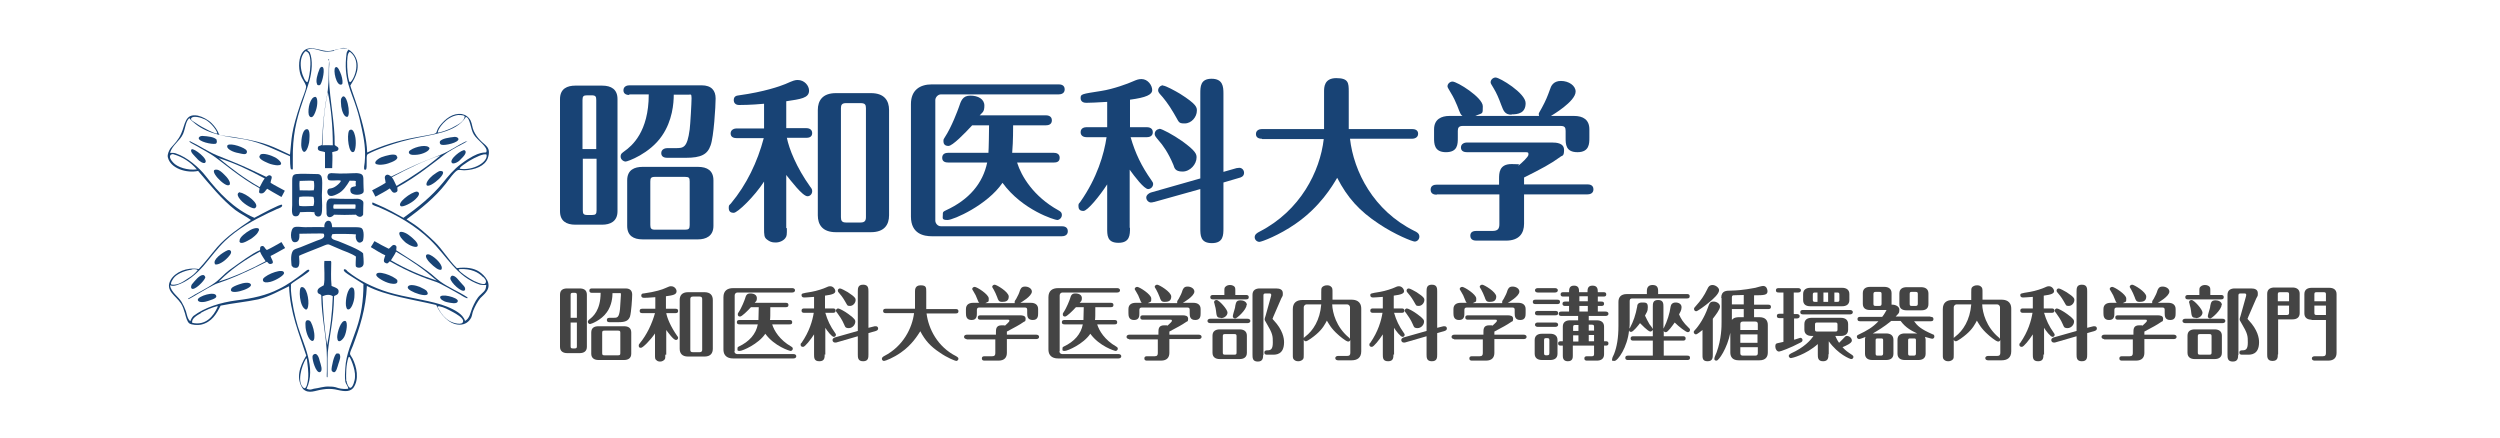 <?xml version="1.0" encoding="UTF-8"?>
<svg id="_レイヤー_1" data-name="レイヤー_1" xmlns="http://www.w3.org/2000/svg" version="1.1" viewBox="0 0 800 140">
  <!-- Generator: Adobe Illustrator 29.3.1, SVG Export Plug-In . SVG Version: 2.1.0 Build 151)  -->
  <defs>
    <style>
      .st0 {
        fill: #444;
      }

      .st1, .st2 {
        fill: #184375;
      }

      .st2 {
        fill-rule: evenodd;
      }
    </style>
  </defs>
  <g>
    <path class="st2" d="M104.9,19.1h.2c.5.9.2,1.8.2,2.9,0,1,0,2.4,0,3.4.2,6.7,1.9,14,1.8,21,.5.5,1.3.6,1.2,1.3-.1.8-1.3.7-2,1,.2,1.1,0,3.9,0,5.1,0,0,0,.1,0,0-.4,0-1.7,0-2.3,0,0,0,0,0,0-.1,0-1.5,0-3.3,0-5-.9-.4-2.3-.2-2.3-1.2s.6-.7,1.3-1.1c.2-4.1.4-7.8,1-12.1.2-1.8.7-3.6.9-5.5.4-3.3.2-6.5.4-9.6v-.3M103.3,46.5c1.2-.1,2.4,0,3.2,0,0-5.7-.5-11.8-1.6-17-1.2,5.6-1.6,11.3-1.7,17Z"/>
    <path class="st2" d="M101.5,27c-.6-1.1.1-3.3.7-4.8.1-.4.5-.9.9-.8,1.1.2.1,4.8-.6,5.7-.2.3-.8.2-1,0Z"/>
    <path class="st2" d="M140.7,45.3c.7-1,3-1.3,4.8-1.5.4,0,1,.1,1.2.6.3,1.2-4.4,2.3-5.5,1.9-.4-.1-.6-.7-.4-1Z"/>
    <path class="st2" d="M109.4,27c-1.8.9-2.9-4.8-2.1-5.4.8-.7,1.5,1.4,1.9,2.4.4,1.2.6,2.8.2,3Z"/>
    <path class="st2" d="M111.1,37.4c-1,.1-1.7-1.9-1.9-3.3-.1-1-.2-2.2,0-2.6,1.6-3.1,3.3,5.6,1.9,5.9Z"/>
    <path class="st2" d="M101,31c.7.3.7,2.5.1,4.3-.3.9-.8,2.2-1.5,2.2-.4,0-.6-.3-.8-.8-.4-1.9.5-5.7,2.1-5.7Z"/>
    <path class="st2" d="M137.4,47.5c0,.8-2,1.8-3.8,2-1,.1-2.4.2-2.7-.5-.2-.4,0-.7.5-1,1.6-1.1,5.5-2,6.1-.5Z"/>
    <path class="st2" d="M97.9,41.4c1.3-.5,1.2,1.9,1.1,3.4,0,.9-.5,2.5-.8,3-1.1,2-1.9-.2-1.8-1.8,0-1.5.4-4.3,1.5-4.6"/>
    <path class="st2" d="M126.9,49.9c1,1-1.2,1.9-2.7,2.4-.8.3-2.4.5-3,.4-2.3-.2-.6-1.8.9-2.4,1.4-.5,4.1-1.3,4.8-.5"/>
    <path class="st2" d="M111.7,41.8s1.2-1.4,1.9,1.6c.5,1.9.2,4.9-.4,5.2-1.6.9-2.3-5.2-1.5-6.8Z"/>
    <path class="st2" d="M144.7,52.2c-1.4-1,3.3-4.6,4-4.1,1,.7-.6,2.2-1.3,2.9-.9,1.1-2.4,1.5-2.7,1.2Z"/>
    <path class="st2" d="M136.6,59.4c-.6-.8.8-2.4,1.9-3.3.8-.6,1.8-1.3,2.3-1.4,3.5-.1-3.3,5.7-4.2,4.6Z"/>
    <path class="st2" d="M133.4,61.3s1.8.3-.4,2.4c-1.4,1.4-4.1,2.6-4.7,2.3-1.6-.9,3.3-4.6,5.1-4.7Z"/>
    <path class="st2" d="M100.5,67.9c-1.6-.2-3.2,0-4.5,0-.2.7-.4,1.2-1.1,1.3-2.1.3-1.3-2.5-1.4-4.3,0-2.3,0-4.1,0-6.1s-.1-2.9,1.3-3.1c1.6-.2,4.8,0,6.6,0,.5,0,.9,0,1.3.5.6.6.4,3.5.3,6.3,0,1.8.3,5.1-.2,6.2-.4,1-2.3.8-2.2-.9ZM95.9,57.8c-.2,1.1,0,2.3,0,3.1,1.1,0,3.2.1,4.5,0,.2-.6.2-2.3,0-3-1-.2-3.1,0-4.6,0ZM95.9,65.9c1.2.2,3.1,0,4.4,0,.3-.8.3-2.1,0-2.9,0-.1-3.6-.2-4.5,0-.1.1-.3,2.2,0,2.9Z"/>
    <path class="st2" d="M113.9,59.7c0-.2-.2-.9,0-1.7-.4-.3-1.4-.1-2-.2-.9,1.5-2.1,3.4-3.8,4.2-.6.3-1.6.8-2.3.7-.9,0-1.4-1.4-.8-2.1.4-.5,1.1,0,2.6-1.1.7-.5,1.7-1.5,1.4-1.7-.8-.3-2.8.2-3.9-.2-.5-.8-.4-1.2,0-1.9.2-.2.8-.3.9-.3,4,.3,5.9,0,8.2,0,2.2.2,2.1.8,2.1,3.2s.3,2.7-.2,3.2c-.9.8-3.6.7-3.9-.4-.3-1.1.1-1.5,1-1.7.2,0,.4,0,.7-.2"/>
    <path class="st2" d="M116.2,68.7c-.6,1.1-1.7.7-2.3,0-2.5.1-4.9.1-7,0-.7.9-2.1,1.3-2.4-.2,0-.2,0-.6,0-.9,0-1.4-.4-3.4.9-4,.5-.2,1.8,0,2.8,0,1.8,0,3.6.1,6.1,0,.5,0,1.2.2,1.4.4.9.7.5.3.5,4.8ZM106.8,65.5c-.2.4-.2,1.1,0,1.3,1.8,0,5,0,6.9,0,0-.3.2-1,0-1.4-2.2,0-4.9,0-6.9,0Z"/>
    <path class="st2" d="M97.8,99c-2-.8-2.3-6.8-1.4-7.1,1.7-.5,2.6,4.1,2.2,6.1-.1.6-.3,1.1-.8,1.1Z"/>
    <path class="st2" d="M112.5,92c1-.2,1,1.6.9,3.1-.1,1.4-1,4.2-2.1,3.9-.4-.1-.5-.7-.6-1.2-.2-1.9.5-5.6,1.9-5.9"/>
    <path class="st2" d="M98.2,102.5c.5-.1,1,0,1.3.6.6,1.2,1.2,3.1,1.1,4.8,0,.6-.2,1.2-.6,1.2-1.1,0-2-2.5-2.2-4.2,0-.7-.3-2.1.4-2.4Z"/>
    <path class="st2" d="M110.5,102.7c.9.3.4,3.6-.3,5-.5,1-2.2,2.7-2.3.2,0-1.6,1.2-5.5,2.6-5.2Z"/>
    <path class="st2" d="M108.7,113.4c.4.9,0,1.8-.4,3-.3.9-.7,2.9-1.5,2.7-.2,0-.7-.3-.7-.7-.1-.7.8-5.2,1.7-5.3.5,0,.8,0,.9.3Z"/>
    <path class="st2" d="M101.3,113.4c.5.4.8,1.1,1,2.1.3,1,1.2,3.3,0,3.6-1.2.2-2.4-3.8-2.3-5,0-.6.8-1.1,1.3-.7Z"/>
    <path class="st2" d="M112.1,27.2c0,1.2,5.1,12.7,5.4,21.6,4.5-2.1,9.7-3.8,15.8-4.9.9-.2,5.4-.9,6-1.2.7-.4.2-.8,1.4-2.4,1.8-2.3,4.2-4.2,7.1-3.8,1.1.2,2.2.9,2.8,2.1.5,1.1.5,2.2,1,3.3.5,1.1,1.2,2.1,2,2.9,1.6,1.8,3.7,2.2,2.5,5.8-.9,2.5-4.1,3.8-7.6,3.9-.6,0-1.4-.2-1.9-.1-1,.2-3.2,3.4-3.9,4.3-3.5,4.5-8,8.1-12.6,11.5,1.9,1.2,3.4,2.2,4.8,3.4,1.4,1.2,2.8,2.4,4.1,3.7,2.7,2.6,4.5,5.9,7.2,8.5,3-.4,5.4,0,7.1,1.1,1.8,1.2,4.3,3.9,2.3,6.5-.4.6-1.4,1.5-1.9,2-.9,1.1-1.7,2.6-2.3,4.1-.3.8-.3,1.4-.6,2.1-.7,1.4-2,2.3-3.7,2.3-3.6,0-6.3-3.6-7.5-6.3-7.5-1.8-16-2.9-22.2-6.1-.3,7.3-2.3,13.3-4.5,19.2-.3.8-.9,1.9-.9,2.5,0,.4.5.9.8,1.5,1.3,2.6,2.3,6.7.2,9.5-1.4,1.5-3.5.9-5.8.4-1.2-.2-2.6-.2-3.8,0-2.5.3-4.5,1.6-6.4-.1-2.4-3.3-1.2-7.1,1-10.7-2.2-6.9-5.2-13.7-5.5-22.2-3,1.4-6.2,3.3-9.9,4.2-3.8.8-8.1,1.2-12,2-1.3,2.6-2.8,5.3-6.3,6.1-1.1.2-2.9.1-3.7-.4-.7-.5-1.1-2-1.4-3.2-.4-1.3-.7-2.3-1.3-3.2-1.6-2.5-5.2-4.1-3.3-7.5,1.4-2.5,5.2-4.2,9-3.5,2-2.1,4-4.8,5.9-7,3.1-3.5,6.8-6,10.8-8.7-1.6-1.2-3.4-2-5-3.2-4.4-3.4-8.2-8.2-11.9-12.5-3.7.8-8.9-.8-9.7-4.4-.2-.9.4-2.2.9-2.9,1.2-1.4,2.5-2.6,3.4-4.7,1.3-2.8,1.1-6.5,5.3-5.7,1.4.3,3.3,1.3,4.4,2.4,1,1,1.9,2.2,2.4,3.6,0,0,.2.2.3.2,2.4.5,3.9.5,6.3,1,8.5,1.4,10.7,2.8,16.1,5.3.6-5.5.2-6.9,3.5-16.7.2-.7.7-1.8,1-2.7.3-.9.8-2.1.6-2.7-.2-.8-1.4-2.4-1.7-3.4-.8-2.3-.7-5.9.9-7.6,1.7-1.9,4.8-.4,7.2-.1,2,.2,3.2-.6,5.2-.8,2.6-.3,4.6,2.4,4.9,4.7.5,3.8-2.4,6.9-2.3,7.3ZM106.9,16.3c-.9.1-1.9.3-2.9.2-1.8-.2-3.5-1.3-5.5-.7-.6.2.4.6.6.9,1.1,2.5.7,6.4-.1,9.2-.7,2.4-1.4,4.2-2.2,6.7-2.1,6.1-3.2,11-3.1,18.4,0,.5,0,2,0,3.1,0,.3-.3,0-.5.1-.4,0-.4-3.4-.4-4.2-4.5-1.9-8.8-4.3-14.5-5.4-2.9-.5-5.7-.8-8.4-1.5-2.7-.7-5.3-1.8-7.3-3.4-1.1-.9-1.5-1.2-2-1.9-1.2,1-1.2,3-2,5-1,2.3-3.4,3.5-4.2,6.1.6,0,1.5,0,1.9.2,3.6,1.2,7.4,4.5,9.5,7.2,4.2,5.4,9.1,10.6,15.6,13.4,2.8-1.5,8.2-4.4,8.8-4.2.5.7-1,1.2-1.6,1.4-.9.4-1.8.9-2.6,1.2-5.2,2.5-9.9,5.1-14,9-2.5,2.4-4.5,5.2-6.9,8-2.3,2.6-5.1,5.1-8.7,6.2-.7.2-1.4.2-2,0,.4,2.3,2.6,3.5,3.7,5.3.6,1,1,1.9,1.4,3,.3,1,.5,2.5,1.4,3.2.2-.6.5-1.2,1-1.7,3.6-2.7,8.5-4.3,13.9-5,5-.6,9.5-1.6,13.4-3.6,2.9-1.4,5.3-3.2,7.7-5,.7-.5,1.9-1.8,2.1-.9,0,.3-1.1,1-2.2,1.8-.8.6-3.4,2.1-3.7,2.6,0,.2,0,1.3,0,1.9.3,4.1,1.2,8.1,2.2,11.5,1.7,5.6,6,13.3,2.8,20,1.2.5,1.5.2,2.3,0,1.7-.2,3.2-.8,4.9-.7.8,0,1.7,0,3,.5,1,.3,2.4.3,3.1.2.2-.5-.7-1.4-.9-2.3-.2-1.2-.1-3.2,0-4.3.2-4.5,2.2-8.5,3.6-12.7,1.5-4.4,2.2-8.8,2.2-14.2-.4-.2-2.8-1.8-4.1-2.6-1.1-.7-2.6-1.6-2.1-2.1.2-.1.4,0,.4,0,.4.1.5.5.8.7,3.5,2.8,8,5.1,12.9,6.6,5.7,1.7,11.6,2.3,17.1,4,2.2.7,5.2,2,6.6,3.6.3.4.8,1,.9,1.6,1.5-.8,1.7-2.6,2.3-4.1.7-1.6,1.5-3.3,2.7-4.3,1.8-1.6,1.6-1.8,1.8-3.1-.7,0-1.4,0-2-.1-7.5-2.5-10.4-9-16-14.4-4.7-4.5-10.2-7.7-16.4-10.4-.5-.2-2-.6-2.1-1,0,0,0-.6.2-.5,5.9,2.5,7.1,3.5,9.8,4.9,4.6-3.3,9-6.8,12.6-11.2,1.7-2.1,3.5-4.3,5.8-6,6.2-4.7,7.9-3.4,8.1-3.8.8-1.6-2.9-3.8-4-5.7-1.1-1.8-1.1-5.2-2.5-5.6-3.2,5.2-11.1,5.6-17.9,7.2-7.3,1.7-13.5,4.5-13.7,4.9-.4.8.1,4.2-.4,4.8,0,0-.4,0-.4,0-.4,0-.1-1.7,0-2.3.4-4.2-.2-7.4-.9-10.7-.5-2.3-1-4.6-1.7-6.7-1.7-5.5-4.3-9.3-3.2-17.5,0-.5.6-1.2.6-1.2-1.8-1.3-2.9,0-4.6.2ZM98.5,16.8c-.4-.4-.7-.5-.9-.3-3,3.2-.3,9.7.7,9.8.4.2,2-7.6.2-9.6ZM112,16.6c-1.6,0-.8,9.7,0,9.7s4.2-6.5,0-9.7ZM146.6,36.8c-4,.5-6.6,4.7-6.5,5.6.3.2,3.6-.9,5.1-1.8,1.3-.7,3.4-1.7,3.5-3.4-.2-.2-.5-.4-2.1-.4ZM65.5,38.2c-1.1-.6-3.5-1.2-4.2-.5-.7.7.9,1.3,1.4,1.7,1.9,1.4,6.6,3.7,6.8,3.3s-1.7-3.4-4.1-4.6ZM55.6,49.4c-.1,0-.2-.2-.7,0-1.2.5,0,2.1.5,2.6,1.3,1.5,4.7,2.6,7.6,2.2-2.1-2.4-4.6-4-7.4-4.8ZM150.3,51.4c-.6.4-1,.6-1.5,1-.6.4-1.7,1.1-1.7,1.6,4.4.7,9.1-2.2,8.6-4.5-.7-.6-3.9,1-5.4,1.9ZM61.3,86.3c-1.8.2-4.2,1.1-5.4,2.3-.6.6-1.7,2.4-.9,2.5,2.1.2,3.8-1.1,5.3-2.1,1.2-.7,2.2-1.6,3-2.6-.5-.3-1.2-.3-1.9-.2ZM154.6,88.7c-1.6-1.7-3.9-2.7-7.2-2.6,0,0-.8,0-.6.3.5.8,2.8,2.3,3.6,2.8,1.4.9,4.4,2.2,4.9,1.5.6-.8-.2-1.6-.7-2.1ZM64.3,100.2c-1.3.7-3.1,1.8-2.8,3.1,4.3,1,6.8-2.1,8.1-5,0-.1.3-.4-.2-.3-1.6.4-3.7,1.3-5.1,2.1ZM144.2,102.9c.7.4,3.9,1.4,4-.1.1-1.1-2.3-2.4-3.2-2.9-1.7-.9-2.9-1.6-4.5-1.9-.1,0-.7,0-.4.4,1,1.9,2.3,3.6,4.1,4.5ZM110.9,121.9c0,.6.6,2.2,1.2,2.2.8,0,1.5-2.4,1.5-3.5.2-2.5-1.6-6.4-1.8-6.4,0,0-.2,0-.3.2-.8,2.4-.8,5.4-.7,7.5ZM97.4,124.2c.7.2,1.1-2,1.2-3.1.2-2.1-.2-4.5-.4-6.3,0-.1-.3-.1-.3,0-1.4,2.3-3.1,7.9-.5,9.5Z"/>
    <path class="st2" d="M105.8,71c.4.4.4,1.1.5,1.7,1.9,0,4.9,0,7.3,0,.5,0,1.3,0,1.9.2,1.3.5.8,4,.6,4.2-1.4,1.5-2.6-.4-2.2-2.1-.1-.1-7.6-.3-7.6,0-.9,1.8,1,1.7,2.5,2.4.9.4,6.5,2.5,7.4,3.7,0,.2.3,2.9.1,3.6-.3,1.1-1.9,1.2-2.4.6-.2-.4,0-2.4,0-3.2-1.2-.9-4.3-2-4.3-2,0,0-1.7-.7-2.8-1.2-.6-.2-1.4-.7-1.8-.7-.6,0-1.5.5-2.3.8-2.2.9-7,2.7-7,2.9.2,2.6.3,4.3-1.8,3.7-.2-.3-.5-.3-.6-.7,0-.4-.5-3.2.4-4.6.4-.6,1.4-.8,2.5-1.2,1.8-.7,3.1-1.3,5.2-2.1.9-.4,2.9-.6,2.2-2.2-.2-.2-5.2,0-7.8,0,0,.9.2,2.8-1.6,2.7-1.5-.1-1.4-4.4,0-4.8.8-.3,2.3,0,3.4,0,2,0,4.3-.1,6.2,0-.2-1.5,1-2.7,2.1-1.7Z"/>
    <path class="st2" d="M106,83.8c0,2.9-.2,4.8.1,7.7,1.7.7,2.5.9,2.2,2.2-.3.9-1.5.8-1.4,1.2-.2,7.8-1.3,11.4-2,17.8-.2,2.1,0,7.6-.1,8-.1,0-.2,0-.2,0-.1-.1,0-1.4,0-2,0-1.4,0-3,0-4.4,0-6.3-1.7-12.3-1.8-19.8-.4-.6-1.1-.3-1.2-1.2-.1-1.1,1.2-1.5,2-2,.5-2.1,0-5.9.2-7.8,0,0,0,0,0,0,.3,0,1.4,0,2.1,0,0,0,0,0,0,.1ZM103.2,94.8c.2,4.9.6,10.6,1.5,15.6,1-5.1,1.6-10.2,1.8-15.6-1-.7-2.2-.5-3.3,0Z"/>
    <path class="st2" d="M149.5,45c.2.2-1.1.9-2.1,1.4-.9.4-4.4,2.4-5.2,3.1-3.1,2.3-8.9,7.1-15,10.4-.2.7.4,1.3-.6,1.7-1.1.4-1.4-.9-1.9-1.3-.9.7-3.4,2-4.5,2.6,0,0-.1,0-.1,0-.2-.4-.7-1.5-1-1.9,0,0,0-.1,0-.1,1.3-.7,2.9-1.5,4.3-2.4,0-.9-.7-2,.2-2.5.6-.3,1,.1,1.6.5,3.7-1.8,6.8-3.4,10.8-5,1.7-.7,3.4-1.3,5.1-2,3.1-1.3,5.2-3,8.1-4.3,0,0,.3,0,.3,0ZM125.4,56.7c.7.9,1.1,2.2,1.5,2.8,4.9-2.8,10-6.3,14.1-9.8-5.4,1.7-10.5,4.3-15.6,7Z"/>
    <path class="st2" d="M69.4,44.8c-.7-1-2.9-1.2-4.6-1.3-.4,0-1,.1-1.2.6-.3,1.2,4.3,2.2,5.4,1.9.4-.1.5-.8.3-1.1Z"/>
    <path class="st2" d="M72.7,46.9c0,.8,1.8,1.8,3.7,2.1.9.2,2.2.6,2.5,0,.2-.3.2-.7-.2-1.1-1.5-1.2-6.2-2.5-6-1Z"/>
    <path class="st2" d="M83.3,49.6c-1.1,1,1.1,2,2.5,2.6.8.4,2.4.7,3,.7,2.3,0,.7-1.7-.7-2.5-1.3-.7-4-1.6-4.8-.9"/>
    <path class="st2" d="M65.6,52.1c1.4-1-3.7-4.9-4.3-4.3-.7.7,1,2.1,1.7,2.9.9,1.1,2.2,1.7,2.6,1.4Z"/>
    <path class="st2" d="M73.4,59.2c.7-.7-.7-2.5-1.7-3.4-.7-.7-1.5-1.4-2.2-1.5-3.5-.5,2.6,5.9,3.8,4.9Z"/>
    <path class="st2" d="M76.8,61.5s-1.8.2.2,2.5c1.3,1.5,4,3,4.6,2.6,1.9-1.2-3-4.8-4.8-5Z"/>
    <path class="st2" d="M61,45.3c2.8,1.3,5.3,3.1,8.4,4.4,1.7.7,3,1.2,4.7,1.9,4,1.6,7.3,3.2,11.1,5,.6-.4.9-.7,1.4-.4.8.4,0,1.3,0,2.3,1.4.9,3.1,1.7,4.5,2.5,0,0,0,0,0,.1-.2.4-.8,1.5-1,1.9,0,0,0,0-.1,0-1.1-.6-4.4-2.5-4.5-2.6-.5.4-.9,1.6-2,1.5-1.1-.1-.3-1.1-.5-1.7-6.1-3.3-11.8-8.3-14.7-10.3-.8-.6-4.7-2.8-5.6-3.3-.9-.5-2.2-1.1-2.1-1.4,0,0,.2,0,.3,0ZM70,50.6c4.1,3.4,8.2,6.5,13.1,9.3.4-.7.9-1.9,1.6-2.8-5-2.7-9.3-4.8-14.7-6.5Z"/>
    <path class="st2" d="M65,88c-1.2,0-2.5,1.7-3.6,3-.2.3-.4,1-.1,1.3.8.9,4.1-2.4,4.4-3.5,0-.4-.4-.8-.7-.8Z"/>
    <path class="st2" d="M68.7,84.5c.6.5,2.5-.4,3.8-1.7.7-.7,1.7-1.7,1.4-2.4-.2-.4-.6-.5-1.1-.3-1.6.7-4.9,3-4,4.4Z"/>
    <path class="st2" d="M76.6,77.1c.2,1.4,2.2.2,3.6-.6.8-.5,2-1.5,2.3-2.1,1.3-1.9-1-1.6-2.4-.8-1.3.7-3.6,2.4-3.4,3.4"/>
    <path class="st2" d="M69.2,94.7c-.3-1.7-5.9.1-5.9,1.2s2.3.8,3.3.4c2.6-.8,2.7-1.2,2.6-1.7Z"/>
    <path class="st2" d="M80.3,91.1c-.3-1-2.5-.6-3.8-.1-.9.3-2.1.8-2.4,1.2-1.6,2.7,6.6.3,6.2-1.1Z"/>
    <path class="st2" d="M84.2,89.2s-.7,1.7,2.3,1c1.9-.5,4.4-2.1,4.4-2.8,0-1.8-5.6.3-6.7,1.8Z"/>
    <path class="st2" d="M60.3,95.5c2.6-1.7,5.6-3,8.3-4.9,1.5-1,3.2-3,4.7-4.1,3.5-2.5,7.5-5.5,9.8-6.4.3-.1-.1-1.1.5-1.3,1-.4,1,.7,1.8,1.2,1.5-.7,3.2-1.7,4.6-2.5,0,0,.1,0,.1,0,.2.4.9,1.5,1.1,1.8,0,0,0,.1,0,.1-1.1.6-3.5,2-4.6,2.5,0,.7,1.4,2.2.3,2.5-1.1.4-1.2-.8-1.6-.6-7.5,3.8-12.1,5.7-15.8,6.9-1,.3-5.5,2.9-6.3,3.4-.9.5-2.9,1.8-3,1.6,0,0,0-.2.1-.3ZM70,90.1c5.1-1.6,10-3.8,15-6.5-.4-.7-1.4-2-1.8-3.1-7.4,4-11.3,7.7-13.2,9.6Z"/>
    <path class="st2" d="M144.7,88.2c1.3.1,1.8,1.3,3.8,3.4.3.3.5,1,.2,1.3-.9.9-4.5-2.5-4.6-3.8,0-.4.3-.9.7-.9Z"/>
    <path class="st2" d="M141.2,86.3c-.8.3-2.2-.8-3.6-2.2-.7-.7-1.6-1.9-1.2-2.5.2-.3.8-.3,1.3,0,1.7.8,4.4,3.5,3.5,4.7Z"/>
    <path class="st2" d="M133.6,78.8c-.5.6-2.5-.2-3.7-1.1-.7-.6-1.7-1.6-1.9-2.2-1-2.1,1.5-1.3,2.8-.3,1.2.9,3.3,2.6,2.8,3.6Z"/>
    <path class="st2" d="M140.8,95.2c0-1.5,5.8,0,5.7,1.1-.1,1.2-2.4.6-3.4.4-1.4-.3-2.3-1.1-2.2-1.5Z"/>
    <path class="st2" d="M130.5,91.8c.4-1,2.5-.5,3.8,0,.9.4,2.1,1,2.3,1.4,1.9,2.9-6.6,0-6.1-1.3Z"/>
    <path class="st2" d="M127.1,89.7s.7,1.6-2.2,1c-1.9-.4-4.5-2-4.5-2.7-.1-1.8,5.6.2,6.8,1.7Z"/>
    <path class="st2" d="M149.6,95.4c-.1.2-1.4-.5-2.3-1.1-.9-.5-6.5-3.7-7.5-4-3.9-1.3-8.8-3.1-14.9-6.6-.6-.3-.5,1.2-1.8.3-.6-.4,0-1.7.2-2.3-1-.4-3.5-1.9-4.6-2.6,0,0,0,0,0-.1.2-.3.9-1.4,1.1-1.8,0,0,.1,0,.1,0,1.4.8,3,1.7,4.5,2.4.8-.5,1.2-1.6,2.1-1.1.6.3.3.9.3,1.6,3.5,2.3,6.6,4.1,10.2,6.8,1.4,1,2.4,2.1,3.9,3.2,2.8,2,5.9,3.2,8.6,5,0,0,.2.2.1.3ZM126.7,80.6c-.5,1.1-1.3,2.1-1.6,2.7,5,2.9,9.5,4.8,14.7,6.5-4.4-3.8-8-6.3-13.1-9.3Z"/>
  </g>
  <g>
    <g>
      <path class="st1" d="M197.6,67.6c0,3.3-2.4,4.3-4.9,4.3h-8.6c-2.9,0-4.9-1.2-4.9-4.3V31.7c0-3.4,2.4-4.3,4.9-4.3h8.6c2.9,0,4.9,1.2,4.9,4.3v35.9ZM190.8,47.7v-15.7c0-1.1-.2-1.5-1.5-1.5h-1.4c-1.2,0-1.5.3-1.5,1.5v15.7h4.3ZM186.5,50.8v16.5c0,1.1.2,1.5,1.5,1.5h1.4c1.2,0,1.5-.3,1.5-1.5v-16.5h-4.3ZM201.4,30.4c-.7,0-1.9-.2-1.9-1.5s1.2-1.6,1.9-1.6h23.1c3.2,0,4.5,1.7,4.5,4.2s-.6,12.3-1.6,15c-1,2.9-3,4-8,4h-5.9c-.7,0-1.9-.2-1.9-1.5s1.3-1.6,1.9-1.6h2.6c2.6,0,3.8,0,4.6-6,.2-1.5.6-8.5.6-10s-.3-1.1-1-1.1h-4.7c0,2.7-.4,8.3-3.8,13.2-3.9,5.7-11,8.2-11.6,8.2s-1.6-.6-1.6-1.6.6-1.2,1.2-1.7c2.4-1.7,7.8-6.2,7.8-18.2h-6.3ZM205.6,76.6c-2.9,0-4.9-1.2-4.9-4.3v-14.6c0-3.4,2.4-4.3,4.9-4.3h17.8c2.9,0,4.9,1.2,4.9,4.3v14.6c0,3.3-2.5,4.3-4.9,4.3h-17.8ZM219.2,73.5c1.2,0,1.5-.3,1.5-1.5v-13.9c0-1.2-.2-1.5-1.5-1.5h-9.6c-1.3,0-1.5.4-1.5,1.5v13.9c0,1.1.3,1.5,1.5,1.5h9.6Z"/>
      <path class="st1" d="M251.8,73c0,2.2,0,2.5-.5,3.2-.6.8-1.8,1.4-3.1,1.4s-1.9-.3-2.7-.9c-1-.7-1-1.5-1-3.8v-14.8c-3.1,4.8-8.5,10-9.7,10s-1.6-.6-1.6-1.6.2-.8.7-1.4c5-6,8.5-13.3,10.5-20.9h-8.7c-.7,0-1.9-.2-1.9-1.5s1.3-1.6,1.9-1.6h8.8v-7.9c-4.3.4-7.4.4-8,.4-1.3,0-1.7-.9-1.7-1.5,0-1.3.8-1.5,1.7-1.6,8-1.1,13.1-2.9,14.8-3.6,2.7-1.2,3.1-1.3,4-1.3,2.1,0,3.6,1.8,3.6,3.4,0,2.4-2.7,2.7-7.3,3.4v8.6h6.4c.6,0,1.9.2,1.9,1.6s-1.3,1.5-1.9,1.5h-6.2c.7,3.5,3,9.4,7.5,15.7.4.5.6.8.6,1.4,0,.9-.7,1.6-1.5,1.6-1.6,0-5.4-5.1-6.8-6.8v17ZM284.5,68.9c0,3-1.5,5.4-5.8,5.4h-11.2c-4.3,0-5.8-2.4-5.8-5.4v-33.7c0-3,1.5-5.4,5.8-5.4h11.2c4.3,0,5.8,2.4,5.8,5.4v33.7ZM277.1,34.6c0-1.1-.3-1.6-1.7-1.6h-4.7c-1.3,0-1.6.6-1.6,1.6v34.9c0,1.1.3,1.7,1.6,1.7h4.7c1.3,0,1.7-.6,1.7-1.7v-34.9Z"/>
      <path class="st1" d="M299.3,70.6c0,.8.7,1.8,1.8,1.8h38.7c.7,0,1.9.2,1.9,1.6s-1.3,1.6-1.9,1.6h-41.6c-2.5,0-6.7-.7-6.7-6.3v-36c0-4.5,2.9-6.3,6.7-6.3h40.6c.7,0,1.9.2,1.9,1.6s-1.3,1.6-1.9,1.6h-37.7c-1,0-1.8,1-1.8,1.8v38.6ZM325.5,52.1c1.3,4.2,5.2,10.8,13.2,15.2.5.3,1.1.6,1.1,1.5s-.8,1.6-1.5,1.6-11.1-3.1-17.5-11.9c-4.8,7.1-15.7,11.9-17.6,11.9s-1.5-.6-1.5-1.6,0-1,1-1.5c7.4-3.4,11.8-8.6,13.2-15.3h-12.5c-.6,0-1.9-.1-1.9-1.5s1.2-1.6,1.9-1.6h12.9c.1-1.1.2-7.4.2-8.8h-5.4c-2.4,2.6-6.3,6.6-7.6,6.6s-1.6-.8-1.6-1.5.1-.7.4-1.2c2.3-3.5,4.2-8.8,4.5-9.6.7-2.1,1.2-3.8,3.7-3.8s4.5,1.1,4.5,3.2-.7,2.2-1.5,3.1h21.2c.6,0,1.9.2,1.9,1.6s-1.2,1.6-1.9,1.6h-10.5c0,4.9-.2,7.7-.3,8.8h13.3c.7,0,1.9.2,1.9,1.6s-1.2,1.5-1.8,1.5h-11.8Z"/>
      <path class="st1" d="M361.6,72.9c0,2.2,0,4.8-3.7,4.8s-3.6-2.5-3.6-4.8v-13.9c-2.4,3.7-6.3,8.5-7.6,8.5s-1.6-.7-1.6-1.6.2-.7.6-1.3c5.4-7.7,7.6-15.3,8.4-20.7h-6.4c-.6,0-1.9-.2-1.9-1.6s1.3-1.6,1.9-1.6h6.6v-8.1c-3.4.2-5.5.3-6.7.3-1.8,0-1.8-1.3-1.8-1.5,0-1.3.2-1.3,6.6-2.3,3.9-.6,8.7-2.4,10-3,1.4-.6,1.9-.8,2.9-.8,2,0,3.4,2,3.4,3.5s-1.9,2.4-7.1,3.1v8.8h5.4c.6,0,1.9.2,1.9,1.6s-1.3,1.6-1.9,1.6h-5.2c1.5,5.2,3.5,9.3,6.6,13.7.5.7.6.9.6,1.3,0,.8-.7,1.6-1.6,1.6-1.3,0-4.4-4.1-5.9-6.2v18.6ZM369.3,64.6c-.3.1-.6.2-1,.2-.7,0-1.5-.7-1.5-1.6s1.1-1.5,1.5-1.6l15.8-4.5v-27.2c0-2.1,0-4.7,3.6-4.7s3.8,2.5,3.8,4.7v25.1l4.2-1.2c.2,0,.6-.1.9-.1.8,0,1.5.7,1.5,1.6,0,1.2-1.1,1.5-1.5,1.6l-5.1,1.5v14.6c0,2.2,0,4.8-3.7,4.8s-3.7-2.5-3.7-4.8v-12.5l-15,4.2ZM371,41.2c.8,0,4.5,2,7.2,3.9,4.6,3.3,4.7,4.3,4.7,5.3,0,2.1-2,4.5-4.5,4.5s-2.6-1.3-2.9-2.1c-1.7-4.1-3.6-6.6-4.6-7.7-1.1-1.3-1.4-1.7-1.4-2.2,0-1,.8-1.6,1.5-1.6ZM372.2,27.4c.8,0,3.9,1.7,5.4,2.6,5.4,3.4,5.4,4.4,5.4,5.4,0,2-1.7,4.1-3.9,4.1s-1.7-.4-3.5-3.3c-1.7-2.9-3.2-4.8-4.5-6.2-.2-.3-.5-.6-.5-1.1,0-.8.7-1.6,1.6-1.6Z"/>
      <path class="st1" d="M403.8,44.4c-.7,0-1.9-.2-1.9-1.5s1.2-1.6,1.9-1.6h19.9c0-.9,0-1.2,0-2.7v-9.3c0-1.3,0-4.3,3.9-4.3s4,1.5,4,4.3v12h20.3c.7,0,1.9.2,1.9,1.5s-1.3,1.6-1.9,1.6h-19.9c1.2,10.5,7.5,23,20.6,29.5.7.3,1.6.8,1.6,1.8s-.8,1.6-1.5,1.6-6.3-2.2-11.5-5.7c-6.2-4.1-10-8.3-13.3-14.7-1.6,2.7-5.5,9.3-13.3,14.7-5.3,3.7-10.9,5.8-11.6,5.8s-1.5-.6-1.5-1.5.8-1.4,1.6-1.8c13-6.7,19.3-19.2,20.5-29.6h-19.7Z"/>
      <path class="st1" d="M459.7,62.3c-.7,0-1.9-.2-1.9-1.6s1.2-1.6,1.9-1.6h20v-1.8c0-1.9,0-4.8,4-4.8s1.8.3,2.2.5c1-.8,3.2-2.8,3.2-3.5s0-.8-1-.8h-18.7c-.7,0-1.9-.2-1.9-1.5s1.3-1.6,1.9-1.6h27.1c1.7,0,4,.2,4,2.4s-.7,1.7-1.2,2.2c-3,2.2-6,3.8-11.6,6.6v2.2h20.3c.7,0,1.9.2,1.9,1.6s-1.3,1.6-1.9,1.6h-20.3v9.4c0,3-1.5,5.4-5.8,5.4h-9.5c-.7,0-1.9-.2-1.9-1.6s1.3-1.5,1.9-1.5h5.2c1.8,0,2.2-.8,2.2-2.2v-9.5h-20ZM492.5,37.1c0-.2-.1-.3-.1-.6s.1-.4,1-2c1.3-2.4,1.8-3.7,2.6-5.9.3-1,1-2.7,3.5-2.7s4.7,1.5,4.7,3.4c0,3.2-7.6,7.6-7.9,7.8h7.4c2.9,0,4.9,1.2,4.9,4.3v2.7c0,1.8,0,4.6-3.8,4.6s-3.8-2.6-3.8-4.6v-2.2c0-1.1-.3-1.6-1.6-1.6h-31.3c-1.3,0-1.6.6-1.6,1.6v2.2c0,2,0,4.6-3.8,4.6s-3.8-2.8-3.8-4.6v-2.7c0-3.3,2.4-4.3,4.9-4.3h4.2c-.6-.4-.7-.7-1.7-3.3-.5-1.2-1.1-2.6-2.1-4.2-.9-1.5-1-1.7-1-2,0-.8.8-1.5,1.6-1.5,1.5,0,9.7,5.1,9.7,7.9s0,2-2.4,3.1h20.2ZM483.7,36.7c-2.2,0-2.6-1.3-3.3-3.1-.8-2.2-1.5-3.8-2.4-5.3-.9-1.5-1-1.6-1-2,0-.8.8-1.5,1.6-1.5,1.3,0,9.6,5,9.6,8.2s-2.4,3.6-4.5,3.6Z"/>
    </g>
    <g>
      <path class="st0" d="M187.8,111c0,1.5-1.1,2-2.3,2h-4c-1.3,0-2.3-.6-2.3-2v-16.7c0-1.6,1.1-2,2.3-2h4c1.3,0,2.3.5,2.3,2v16.7ZM184.6,101.7v-7.3c0-.5-.1-.7-.7-.7h-.6c-.6,0-.7.2-.7.7v7.3h2ZM182.6,103.2v7.6c0,.5.1.7.7.7h.6c.6,0,.7-.2.7-.7v-7.6h-2ZM189.5,93.7c-.3,0-.9,0-.9-.7s.6-.7.9-.7h10.7c1.5,0,2.1.8,2.1,2s-.3,5.7-.7,7c-.5,1.3-1.4,1.8-3.7,1.8h-2.8c-.3,0-.9,0-.9-.7s.6-.7.9-.7h1.2c1.2,0,1.8,0,2.1-2.8,0-.7.3-3.9.3-4.6s-.2-.5-.5-.5h-2.2c0,1.2-.2,3.9-1.8,6.1-1.8,2.6-5.1,3.8-5.4,3.8s-.7-.3-.7-.7.3-.6.5-.8c1.1-.8,3.6-2.9,3.6-8.5h-2.9ZM191.5,115.2c-1.3,0-2.3-.6-2.3-2v-6.8c0-1.6,1.1-2,2.3-2h8.2c1.3,0,2.3.5,2.3,2v6.8c0,1.5-1.1,2-2.3,2h-8.2ZM197.8,113.7c.6,0,.7-.2.7-.7v-6.5c0-.5-.1-.7-.7-.7h-4.4c-.6,0-.7.2-.7.7v6.5c0,.5.1.7.7.7h4.4Z"/>
      <path class="st0" d="M212.9,113.5c0,1,0,1.2-.2,1.5-.3.4-.9.7-1.4.7s-.9-.1-1.2-.4c-.5-.3-.5-.7-.5-1.7v-6.9c-1.5,2.2-3.9,4.6-4.5,4.6s-.7-.3-.7-.7.1-.4.3-.7c2.3-2.8,3.9-6.2,4.9-9.7h-4c-.3,0-.9,0-.9-.7s.6-.7.9-.7h4.1v-3.7c-2,.2-3.5.2-3.7.2-.6,0-.8-.4-.8-.7,0-.6.4-.7.8-.7,3.7-.5,6.1-1.3,6.9-1.7,1.3-.6,1.4-.6,1.9-.6,1,0,1.7.9,1.7,1.6,0,1.1-1.2,1.3-3.4,1.6v4h3c.3,0,.9,0,.9.7s-.6.7-.9.7h-2.9c.3,1.6,1.4,4.3,3.5,7.3.2.2.3.4.3.6,0,.4-.3.7-.7.7-.8,0-2.5-2.4-3.1-3.2v7.9ZM228.1,111.6c0,1.4-.7,2.5-2.7,2.5h-5.2c-2,0-2.7-1.1-2.7-2.5v-15.6c0-1.4.7-2.5,2.7-2.5h5.2c2,0,2.7,1.1,2.7,2.5v15.6ZM224.7,95.7c0-.5-.2-.8-.8-.8h-2.2c-.6,0-.8.3-.8.8v16.2c0,.5.1.8.8.8h2.2c.6,0,.8-.3.8-.8v-16.2Z"/>
      <path class="st0" d="M235,112.4c0,.4.3.9.9.9h18c.3,0,.9.1.9.7s-.6.7-.9.7h-19.3c-1.1,0-3.1-.3-3.1-2.9v-16.7c0-2.1,1.3-2.9,3.1-2.9h18.9c.3,0,.9.1.9.7s-.6.7-.9.7h-17.5c-.5,0-.9.4-.9.9v17.9ZM247.1,103.8c.6,2,2.4,5,6.1,7.1.2.1.5.3.5.7s-.4.7-.7.7-5.2-1.5-8.1-5.5c-2.2,3.3-7.3,5.5-8.2,5.5s-.7-.3-.7-.7,0-.5.4-.7c3.4-1.6,5.5-4,6.1-7.1h-5.8c-.3,0-.9,0-.9-.7s.6-.7.9-.7h6c0-.5.1-3.4.1-4.1h-2.5c-1.1,1.2-2.9,3-3.5,3s-.7-.4-.7-.7,0-.3.2-.6c1.1-1.6,2-4.1,2.1-4.4.3-1,.5-1.7,1.7-1.7s2.1.5,2.1,1.5-.3,1-.7,1.5h9.9c.3,0,.9,0,.9.7s-.6.7-.9.7h-4.9c0,2.3,0,3.6-.1,4.1h6.2c.3,0,.9,0,.9.7s-.5.7-.9.7h-5.5Z"/>
      <path class="st0" d="M263.9,113.4c0,1,0,2.2-1.7,2.2s-1.7-1.1-1.7-2.2v-6.4c-1.1,1.7-2.9,4-3.5,4s-.8-.3-.8-.7,0-.3.3-.6c2.5-3.6,3.5-7.1,3.9-9.6h-3c-.3,0-.9,0-.9-.7s.6-.7.9-.7h3.1v-3.7c-1.6.1-2.6.2-3.1.2-.9,0-.9-.6-.9-.7,0-.6,0-.6,3.1-1.1,1.8-.3,4.1-1.1,4.7-1.4.6-.3.9-.4,1.4-.4.9,0,1.6.9,1.6,1.6s-.9,1.1-3.3,1.4v4.1h2.5c.3,0,.9,0,.9.7s-.6.7-.9.7h-2.4c.7,2.4,1.6,4.3,3.1,6.4.2.3.3.4.3.6,0,.4-.3.7-.7.7-.6,0-2.1-1.9-2.7-2.9v8.6ZM267.5,109.6c-.2,0-.3,0-.4,0-.3,0-.7-.3-.7-.8s.5-.7.7-.8l7.4-2.1v-12.6c0-1,0-2.2,1.7-2.2s1.7,1.2,1.7,2.2v11.6l2-.5c.1,0,.3,0,.4,0,.4,0,.7.3.7.7,0,.6-.5.7-.7.8l-2.4.7v6.8c0,1,0,2.2-1.7,2.2s-1.7-1.2-1.7-2.2v-5.8l-6.9,2ZM268.2,98.7c.4,0,2.1.9,3.3,1.8,2.1,1.5,2.2,2,2.2,2.4,0,1-.9,2.1-2.1,2.1s-1.2-.6-1.4-1c-.8-1.9-1.7-3-2.1-3.6-.5-.6-.6-.8-.6-1,0-.4.4-.7.7-.7ZM268.8,92.3c.4,0,1.8.8,2.5,1.2,2.5,1.6,2.5,2.1,2.5,2.5,0,.9-.8,1.9-1.8,1.9s-.8-.2-1.6-1.5c-.8-1.4-1.5-2.2-2.1-2.9-.1-.1-.2-.3-.2-.5,0-.4.3-.7.7-.7Z"/>
      <path class="st0" d="M283.5,100.2c-.3,0-.9,0-.9-.7s.6-.7.9-.7h9.3c0-.4,0-.5,0-1.2v-4.3c0-.6,0-2,1.8-2s1.8.7,1.8,2v5.6h9.4c.3,0,.9,0,.9.7s-.6.7-.9.7h-9.3c.6,4.9,3.5,10.7,9.5,13.7.3.2.7.4.7.8s-.4.7-.7.7-2.9-1-5.3-2.7c-2.9-1.9-4.7-3.9-6.2-6.8-.8,1.2-2.6,4.3-6.2,6.8-2.4,1.7-5,2.7-5.4,2.7s-.7-.3-.7-.7.4-.7.8-.9c6-3.1,8.9-8.9,9.5-13.7h-9.1Z"/>
      <path class="st0" d="M309.4,108.5c-.3,0-.9-.1-.9-.7s.6-.7.9-.7h9.3v-.8c0-.9,0-2.2,1.8-2.2s.8.1,1,.2c.4-.4,1.5-1.3,1.5-1.6s0-.4-.5-.4h-8.7c-.3,0-.9,0-.9-.7s.6-.7.9-.7h12.6c.8,0,1.8.1,1.8,1.1s-.3.8-.6,1c-1.4,1-2.8,1.7-5.4,3.1v1h9.4c.3,0,.9.1.9.7s-.6.7-.9.7h-9.4v4.4c0,1.4-.7,2.5-2.7,2.5h-4.4c-.3,0-.9,0-.9-.7s.6-.7.9-.7h2.4c.8,0,1-.4,1-1v-4.4h-9.3ZM324.7,96.8c0,0,0-.2,0-.3s0-.2.5-.9c.6-1.1.9-1.7,1.2-2.7.2-.4.4-1.2,1.6-1.2s2.2.7,2.2,1.6c0,1.5-3.5,3.5-3.7,3.6h3.4c1.3,0,2.3.6,2.3,2v1.3c0,.8,0,2.2-1.7,2.2s-1.8-1.2-1.8-2.2v-1c0-.5-.1-.8-.8-.8h-14.5c-.6,0-.8.3-.8.8v1c0,.9,0,2.2-1.7,2.2s-1.8-1.3-1.8-2.2v-1.3c0-1.5,1.1-2,2.3-2h2c-.3-.2-.3-.3-.8-1.5-.2-.6-.5-1.2-1-2-.4-.7-.5-.8-.5-.9,0-.4.4-.7.8-.7.7,0,4.5,2.4,4.5,3.7s0,.9-1.1,1.5h9.4ZM320.6,96.6c-1,0-1.2-.6-1.5-1.5-.4-1-.7-1.7-1.1-2.4-.4-.7-.5-.8-.5-.9,0-.4.4-.7.8-.7.6,0,4.5,2.3,4.5,3.8s-1.1,1.7-2.1,1.7Z"/>
      <path class="st0" d="M339,112.4c0,.4.3.9.9.9h18c.3,0,.9.1.9.7s-.6.7-.9.7h-19.3c-1.1,0-3.1-.3-3.1-2.9v-16.7c0-2.1,1.3-2.9,3.1-2.9h18.9c.3,0,.9.1.9.7s-.6.7-.9.7h-17.5c-.5,0-.9.4-.9.9v17.9ZM351.1,103.8c.6,2,2.4,5,6.1,7.1.2.1.5.3.5.7s-.4.7-.7.7-5.2-1.5-8.1-5.5c-2.2,3.3-7.3,5.5-8.2,5.5s-.7-.3-.7-.7,0-.5.4-.7c3.4-1.6,5.5-4,6.1-7.1h-5.8c-.3,0-.9,0-.9-.7s.6-.7.9-.7h6c0-.5.1-3.4.1-4.1h-2.5c-1.1,1.2-2.9,3-3.5,3s-.7-.4-.7-.7,0-.3.2-.6c1.1-1.6,2-4.1,2.1-4.4.3-1,.5-1.7,1.7-1.7s2.1.5,2.1,1.5-.3,1-.7,1.5h9.9c.3,0,.9,0,.9.7s-.6.7-.9.7h-4.9c0,2.3,0,3.6-.1,4.1h6.2c.3,0,.9,0,.9.7s-.5.7-.9.7h-5.5Z"/>
      <path class="st0" d="M361.4,108.5c-.3,0-.9-.1-.9-.7s.6-.7.9-.7h9.3v-.8c0-.9,0-2.2,1.8-2.2s.8.1,1,.2c.4-.4,1.5-1.3,1.5-1.6s0-.4-.5-.4h-8.7c-.3,0-.9,0-.9-.7s.6-.7.9-.7h12.6c.8,0,1.8.1,1.8,1.1s-.3.8-.6,1c-1.4,1-2.8,1.7-5.4,3.1v1h9.4c.3,0,.9.1.9.7s-.6.7-.9.7h-9.4v4.4c0,1.4-.7,2.5-2.7,2.5h-4.4c-.3,0-.9,0-.9-.7s.6-.7.9-.7h2.4c.8,0,1-.4,1-1v-4.4h-9.3ZM376.7,96.8c0,0,0-.2,0-.3s0-.2.5-.9c.6-1.1.9-1.7,1.2-2.7.2-.4.4-1.2,1.6-1.2s2.2.7,2.2,1.6c0,1.5-3.5,3.5-3.7,3.6h3.4c1.3,0,2.3.6,2.3,2v1.3c0,.8,0,2.2-1.7,2.2s-1.8-1.2-1.8-2.2v-1c0-.5-.1-.8-.8-.8h-14.5c-.6,0-.8.3-.8.8v1c0,.9,0,2.2-1.7,2.2s-1.8-1.3-1.8-2.2v-1.3c0-1.5,1.1-2,2.3-2h2c-.3-.2-.3-.3-.8-1.5-.2-.6-.5-1.2-1-2-.4-.7-.5-.8-.5-.9,0-.4.4-.7.8-.7.7,0,4.5,2.4,4.5,3.7s0,.9-1.1,1.5h9.4ZM372.6,96.6c-1,0-1.2-.6-1.5-1.5-.4-1-.7-1.7-1.1-2.4-.4-.7-.5-.8-.5-.9,0-.4.4-.7.8-.7.6,0,4.5,2.3,4.5,3.8s-1.1,1.7-2.1,1.7Z"/>
      <path class="st0" d="M399.2,102c.3,0,.9.1.9.7s-.6.7-.9.7h-11.9c-.3,0-.9-.1-.9-.7s.6-.7.9-.7h11.9ZM391.8,94.4v-1.4c0-.6,0-1,.4-1.3.4-.4,1-.5,1.4-.5.7,0,1.4.3,1.6.8.1.3.1.5.1,1v1.4h3.4c.3,0,.9,0,.9.7s-.6.7-.9.7h-10.5c-.3,0-.9,0-.9-.7s.6-.7.9-.7h3.5ZM399,112.9c0,1.5-1.1,2-2.3,2h-6.4c-1.3,0-2.3-.6-2.3-2v-5.5c0-1.5,1.1-2,2.3-2h6.4c1.3,0,2.3.6,2.3,2v5.5ZM390.6,101.7c-1.2,0-1.3-.5-1.5-2.4,0-.3-.2-1.1-.4-1.8,0-.3-.2-.6-.2-.8,0-.4.3-.7.8-.7.8,0,3.5,3,3.5,4s-1,1.8-2.1,1.8ZM395.7,107.6c0-.5-.1-.7-.7-.7h-3c-.6,0-.7.2-.7.7v5.2c0,.5.1.7.7.7h3c.6,0,.7-.2.7-.7v-5.2ZM398.9,97.6c0,1.5-3.1,4.3-3.6,4.3s-.8-.3-.8-.7.4-1.6.7-2.7c0-.2.2-1.3.3-1.5.2-.7.7-.9,1.5-.9s2,.4,2,1.5ZM404.2,113.5c0,.9,0,2.2-1.7,2.2s-1.7-1.2-1.7-2.2v-19.2c0-1.5,1.1-2,2.3-2h5.3c1.2,0,2.1.4,2.1,1.5s0,.7-.5,1.7l-2.6,6c0,.2-.2.4-.2.5s.3.4.4.5c2.9,3.1,3.3,5.7,3.3,7,0,4-2.6,4-3.6,4h-1.8c-.3,0-.9,0-.9-.7s.7-.7,1-.7c1.1,0,1.7-.4,1.7-2.5s0-2.8-2.1-6.3c-.4-.7-.5-.8-.5-1.1s0-.3.3-1.2l1.7-6.1c.1-.4.1-.4.1-.5,0-.5-.4-.5-.6-.5h-1.2c-.6,0-.7.2-.7.7v19.1Z"/>
      <path class="st0" d="M417.2,113.3c0,1.1,0,1.2-.2,1.6-.3.4-.9.7-1.5.7s-.9-.1-1.3-.4c-.5-.4-.5-.7-.5-1.8v-14.5c0-2.1,1.3-2.9,3.1-2.9h6v-2.4c0-1.1,0-1.2.2-1.6.3-.4.9-.7,1.6-.7s.9.1,1.3.4c.5.4.5.8.5,1.8v2.4h6.1c1.1,0,3.1.3,3.1,2.9v13.6c0,2.1-1.3,2.9-3.1,2.9h-4.3c-.3,0-.9-.1-.9-.7s.6-.7.9-.7h2.9c.8,0,1-.4,1-1v-4.1c-.1.3-.4.5-.7.5-.7,0-3-2-3.2-2.2-2.3-2-3.1-3.7-3.6-4.5-.6,1.1-1.3,2.6-3.4,4.4-.8.7-2.8,2.2-3.3,2.2s-.5-.2-.7-.5v4.7ZM417.2,108.3c0-.2.1-.3.5-.6,2.5-1.9,4.7-5.3,5.1-10.3h-4.7c-.5,0-.9.5-.9.9v10ZM426.3,97.4c.1,2.7,1.3,7.2,5.2,10.5.3.2.4.3.5.6v-10.2c0-.4-.4-.9-.9-.9h-4.8Z"/>
      <path class="st0" d="M445.9,113.4c0,1,0,2.2-1.7,2.2s-1.7-1.1-1.7-2.2v-6.4c-1.1,1.7-2.9,4-3.5,4s-.8-.3-.8-.7,0-.3.3-.6c2.5-3.6,3.5-7.1,3.9-9.6h-3c-.3,0-.9,0-.9-.7s.6-.7.9-.7h3.1v-3.7c-1.6.1-2.6.2-3.1.2-.9,0-.9-.6-.9-.7,0-.6,0-.6,3.1-1.1,1.8-.3,4.1-1.1,4.7-1.4.6-.3.9-.4,1.4-.4.9,0,1.6.9,1.6,1.6s-.9,1.1-3.3,1.4v4.1h2.5c.3,0,.9,0,.9.7s-.6.7-.9.7h-2.4c.7,2.4,1.6,4.3,3.1,6.4.2.3.3.4.3.6,0,.4-.3.7-.7.7-.6,0-2.1-1.9-2.7-2.9v8.6ZM449.5,109.6c-.2,0-.3,0-.4,0-.3,0-.7-.3-.7-.8s.5-.7.7-.8l7.4-2.1v-12.6c0-1,0-2.2,1.7-2.2s1.7,1.2,1.7,2.2v11.6l2-.5c.1,0,.3,0,.4,0,.4,0,.7.3.7.7,0,.6-.5.7-.7.8l-2.4.7v6.8c0,1,0,2.2-1.7,2.2s-1.7-1.2-1.7-2.2v-5.8l-6.9,2ZM450.2,98.7c.4,0,2.1.9,3.3,1.8,2.1,1.5,2.2,2,2.2,2.4,0,1-.9,2.1-2.1,2.1s-1.2-.6-1.4-1c-.8-1.9-1.7-3-2.1-3.6-.5-.6-.6-.8-.6-1,0-.4.4-.7.7-.7ZM450.8,92.3c.4,0,1.8.8,2.5,1.2,2.5,1.6,2.5,2.1,2.5,2.5,0,.9-.8,1.9-1.8,1.9s-.8-.2-1.6-1.5c-.8-1.4-1.5-2.2-2.1-2.9-.1-.1-.2-.3-.2-.5,0-.4.3-.7.7-.7Z"/>
      <path class="st0" d="M465.4,108.5c-.3,0-.9-.1-.9-.7s.6-.7.9-.7h9.3v-.8c0-.9,0-2.2,1.8-2.2s.8.1,1,.2c.4-.4,1.5-1.3,1.5-1.6s0-.4-.5-.4h-8.7c-.3,0-.9,0-.9-.7s.6-.7.9-.7h12.6c.8,0,1.8.1,1.8,1.1s-.3.8-.6,1c-1.4,1-2.8,1.7-5.4,3.1v1h9.4c.3,0,.9.1.9.7s-.6.7-.9.7h-9.4v4.4c0,1.4-.7,2.5-2.7,2.5h-4.4c-.3,0-.9,0-.9-.7s.6-.7.9-.7h2.4c.8,0,1-.4,1-1v-4.4h-9.3ZM480.7,96.8c0,0,0-.2,0-.3s0-.2.5-.9c.6-1.1.9-1.7,1.2-2.7.2-.4.4-1.2,1.6-1.2s2.2.7,2.2,1.6c0,1.5-3.5,3.5-3.7,3.6h3.4c1.3,0,2.3.6,2.3,2v1.3c0,.8,0,2.2-1.7,2.2s-1.8-1.2-1.8-2.2v-1c0-.5-.1-.8-.8-.8h-14.5c-.6,0-.8.3-.8.8v1c0,.9,0,2.2-1.7,2.2s-1.8-1.3-1.8-2.2v-1.3c0-1.5,1.1-2,2.3-2h2c-.3-.2-.3-.3-.8-1.5-.2-.6-.5-1.2-1-2-.4-.7-.5-.8-.5-.9,0-.4.4-.7.8-.7.7,0,4.5,2.4,4.5,3.7s0,.9-1.1,1.5h9.4ZM476.6,96.6c-1,0-1.2-.6-1.5-1.5-.4-1-.7-1.7-1.1-2.4-.4-.7-.5-.8-.5-.9,0-.4.4-.7.8-.7.6,0,4.5,2.3,4.5,3.8s-1.1,1.7-2.1,1.7Z"/>
      <path class="st0" d="M498.3,95.9c.3,0,.9,0,.9.7s-.6.7-.9.7h-6.9c-.3,0-.9,0-.9-.7s.6-.7.9-.7h6.9ZM498.4,113.2c0,1.5-1.1,2-2.3,2h-2.7c-1.3,0-2.3-.6-2.3-2v-4.4c0-1.5,1.1-2,2.3-2h2.7c1.3,0,2.3.6,2.3,2v4.4ZM497.6,92.2c.3,0,.9.1.9.7s-.6.7-.9.7h-5.5c-.3,0-.9-.1-.9-.7s.6-.7.9-.7h5.5ZM497.7,99.5c.3,0,.9,0,.9.7s-.6.7-.9.7h-5.6c-.3,0-.9,0-.9-.7s.6-.7.9-.7h5.6ZM497.7,103.2c.3,0,.9.1.9.7s-.6.7-.9.7h-5.6c-.3,0-.9-.1-.9-.7s.6-.7.9-.7h5.6ZM495.8,108.9c0-.5-.1-.7-.7-.7-.8,0-1,0-1,.7v4.1c0,.5.1.7.7.7s1,0,1-.7v-4.1ZM505.1,101.1h-5.4c-.3,0-.9,0-.9-.7s.6-.7.9-.7h2.4v-1.8h-1.2c-.3,0-.9,0-.9-.7s.6-.7.9-.7h1.2v-1.6h-1.8c-.3,0-.9,0-.9-.7s.6-.7.9-.7h1.8c0-.9,0-2.1,1.6-2.1s1.6,1.2,1.6,2.1h2.7c0-.9,0-2.1,1.6-2.1s1.7,1.1,1.7,2.1h1.8c.3,0,.9,0,.9.7s-.6.7-.9.7h-1.8v1.6h1.1c.3,0,.9,0,.9.7s-.6.7-.9.7h-1.1v1.8h2.5c.3,0,.9.1.9.7s-.6.7-.9.7h-5.4v1.4h2.6c1.3,0,2.3.6,2.3,2v4.7h.5c.3,0,.9,0,.9.7s-.6.7-.9.7h-.5v2.8c0,1.5-1.1,2-2.3,2h-3.1c-.3,0-.9,0-.9-.7s.6-.7.9-.7h1.5c.5,0,.7-.2.7-.7v-2.7h-6.8v3.2c0,.6,0,1.8-1.6,1.8s-1.6-1.3-1.6-1.8v-3.2h-.6c-.3,0-.9,0-.9-.7s.6-.7.9-.7h.6v-4.7c0-1.5,1.1-2,2.3-2h2.6v-1.4ZM505.1,104h-1.1c-.5,0-.6.2-.6.7v1.2h1.7v-1.8ZM505.1,107.3h-1.7v2h1.7v-2ZM505.4,94.8v1.6h2.7v-1.6h-2.7ZM505.4,97.9v1.8h2.7v-1.8h-2.7ZM508.4,105.8h1.7v-1.2c0-.5-.1-.7-.7-.7h-1v1.8ZM508.4,109.2h1.7v-2h-1.7v2Z"/>
      <path class="st0" d="M528.8,105.6c-.1.3-.4.5-.7.5-.7,0-3.1-2.5-3.3-2.7-.5.7-2.2,2.8-2.8,2.8s-.6-.2-.7-.5c-.5,5.4-3.6,9.8-4.7,9.8s-.7-.3-.7-.7.5-1.2.6-1.5c.9-2.3,1.4-5.2,1.4-9v-7.7c0-1.4.7-2.5,2.7-2.5h6.4v-1c0-1.1.5-1.9,1.8-1.9s1.8.6,1.8,1.9v1h9.2c.3,0,.9,0,.9.7s-.6.7-.9.7h-17.5c-.6,0-.8.3-.8.8v6.5c0,.6,0,1.8-.1,2.4,0-.1.1-.2.2-.3,1.1-2.1,1.8-4.1,2.3-6.8,0-.5.2-1.3,1.5-1.3s1.9,0,1.9,1.5-.4,1.6-.9,2.7c.4.9.9,1.8,1.4,2.7.2.2,1,1.3,1.1,1.6v-7.1c0-1.1,0-2.2,1.7-2.2s1.7,1.2,1.7,2.2v7c0-.2.1-.2.2-.4,1-2,1.8-4.5,2.1-6.7.1-.7.6-1.3,1.6-1.3s1.9.5,1.9,1.5-.5,1.7-.8,2.3c.6,1.4,1.3,2.6,3.1,4.3.2.2.4.3.4.7s-.3.7-.7.7c-.6,0-2.9-1.8-4.2-3.1-.7,1-2.2,3.1-2.8,3.1s-.5-.2-.7-.4v1.7h6.1c.3,0,.9,0,.9.7s-.6.7-.9.7h-6.1v4.8h7.5c.3,0,.9,0,.9.7s-.6.7-.9.7h-18.9c-.3,0-.9,0-.9-.7s.6-.7.9-.7h7.9v-4.8h-6.2c-.3,0-.9,0-.9-.7s.6-.7.9-.7h6.2v-1.8Z"/>
      <path class="st0" d="M544.8,105.6c-.4.3-1.7,1.4-2.1,1.4s-.7-.4-.7-.7.1-.4.3-.6c1.4-1.5,3.1-4.1,4.2-7.2.5-1.4.7-2,1.8-2s2.1.7,2.1,1.6-1.3,2.6-2.3,3.9v11.4c0,1,0,2.2-1.7,2.2s-1.6-1.2-1.6-2.2v-8ZM550.1,92.9c0,1.1-1.9,2.8-3,3.7-1.4,1.2-3.9,3-4.3,3s-.7-.3-.7-.7,0-.3.5-.9c1.7-1.9,2.7-3.3,3.8-5.6.2-.5.6-1.2,1.6-1.2s2.1.9,2.1,1.6ZM550.8,95.3c0-2.3,1.7-2.3,3-2.3,4.4-.1,7-.8,7.9-.9.4-.1,2-.6,2.5-.6,1.2,0,1.4,1.3,1.4,1.7,0,1.2-1,1.3-4.3,1.3v3h4.5c.3,0,.9,0,.9.7s-.6.7-.9.7h-4.5v2.6h1.7c2,0,2.7,1.1,2.7,2.5v8.8c0,1.4-.7,2.5-2.7,2.5h-6.6c-2,0-2.7-1.1-2.7-2.5v-6.3c-1,5-3.7,8.9-4.4,8.9s-.7-.3-.7-.7.6-1.6.7-1.9c1.6-4.4,1.6-8.3,1.6-9.8v-7.6ZM554.2,97.4h3.8v-3c-1.1,0-3.3.1-3.4.1-.4.1-.4.5-.4.7v2.2ZM554.2,102.4c.2-.3.7-.9,2.3-.9h1.5v-2.6h-3.8v3.5ZM557,105.6h5.5v-1.9c0-.5-.2-.8-.8-.8h-4c-.6,0-.8.3-.8.8v1.9ZM562.4,107h-5.5v2.7h5.5v-2.7ZM562.4,111.1h-5.5v1.9c0,.5.2.8.8.8h4c.6,0,.8-.3.8-.8v-1.9Z"/>
      <path class="st0" d="M574.1,100.5h.9c.3,0,.9.1.9.7s-.6.7-.9.7h-.9v6.8c.3,0,1.8-.6,2-.6.4,0,.7.3.7.7s-.2.6-.6.8c-3.4,1.8-6.5,2.9-6.9,2.9-.7,0-1.2-.8-1.2-1.6s.2-1,.8-1.1c.4-.1,1.4-.3,1.8-.4v-7.6h-1.2c-.3,0-.9,0-.9-.7s.6-.7.9-.7h1.2v-6.8h-1.5c-.3,0-.9,0-.9-.7s.6-.7.9-.7h6.2c.3,0,.9.1.9.7s-.6.7-.9.7h-1.4v6.8ZM585.1,113.4c0,.9,0,2.2-1.7,2.2s-1.7-1.2-1.7-2.2v-3.3c-3.8,3.4-8.3,4.5-8.6,4.5s-.7-.3-.7-.7.4-.6.7-.8c4.2-1.9,6.3-4.2,7.2-5.6h-.6c-1.3,0-2.3-.6-2.3-2v-1.8c0-1.5,1.1-2,2.3-2h9.4c1.3,0,2.3.6,2.3,2v1.8c0,1.5-1.1,2-2.3,2h-1.8c.2.4.5,1.2,1.2,2.2.4-.4.8-.8,1.2-1.2.8-.9.9-1,1.3-1,.8,0,1.6.7,1.6,1.5s-1.8,1.6-3,2.1c1,1.1,1.6,1.5,3.1,2.5.3.2.4.4.4.6,0,.4-.3.7-.7.7s-4.2-1.5-7.2-5.7v4.1ZM577,100.6c-.3,0-.9,0-.9-.7s.6-.7.9-.7h15c.3,0,.9.1.9.7s-.6.7-.9.7h-15ZM591.8,96c0,1.5-1.1,2-2.3,2h-10.2c-1.3,0-2.3-.5-2.3-2v-1.9c0-1.5,1.1-2,2.3-2h10.2c1.3,0,2.3.6,2.3,2v1.9ZM581.6,93.6h-.8c-.6,0-.7.2-.7.7v1.6c0,.5.1.7.7.7h.8v-3ZM588,103.9c0-.5-.1-.7-.7-.7h-5.8c-.6,0-.7.2-.7.7v1.5c0,.5.1.7.7.7h5.8c.6,0,.7-.2.7-.7v-1.5ZM585,93.6h-1.5v3h1.5v-3ZM587,96.6h.9c.6,0,.7-.2.7-.7v-1.6c0-.5-.1-.7-.7-.7h-.9v3Z"/>
      <path class="st0" d="M617.8,101.4c.3,0,.9,0,.9.7s-.6.7-.9.7h-5.3c1.1,1.5,2.1,2.5,6,4.2.2,0,.5.2.5.7s-.4.7-.7.7-1.8-.5-2.3-.6c0,.2.2.5.2.9v4.5c0,1.5-1.1,2-2.3,2h-4.4c-1.3,0-2.3-.6-2.3-2v-4.5c0-1.5,1.1-2,2.3-2h4c-1.7-.8-3.7-1.8-5.3-4h-3c-2.3,1.9-4.5,3.2-5.9,4h4.3c1.3,0,2.3.6,2.3,2v4.5c0,1.5-1.1,2-2.3,2h-4.5c-1.3,0-2.3-.6-2.3-2v-4.5c0-.4,0-.6.2-.9-.4.2-1.8.7-2.1.7s-.7-.3-.7-.7.1-.5.5-.7c2.9-1.4,4.5-2.3,6.4-4.3h-5.8c-.3,0-.9,0-.9-.7s.6-.7.9-.7h7c.8-1,1.1-1.7,1.4-2.2-.3,0-.4,0-.7,0h-4.6c-1.3,0-2.3-.5-2.3-2v-3.4c0-1.5,1.1-2,2.3-2h4.6c1.3,0,2.3.6,2.3,2v3.4c0,.1,0,.2,0,.3.9-.1,2.5.4,2.5,1.6s-.3,1.2-1.2,2.2h11.1ZM602.1,94.1c0-.5-.1-.7-.7-.7h-1.2c-.5,0-.7.2-.7.7v3.1c0,.5.1.7.7.7h1.2c.5,0,.7-.2.7-.7v-3.1ZM602.6,108.9c0-.5-.1-.6-.7-.6h-1.1c-.5,0-.6.2-.6.6v4.2c0,.5.1.7.6.7h1.1c.5,0,.7-.2.7-.7v-4.2ZM617.1,97.3c0,1.6-1.1,2-2.3,2h-4.7c-1.3,0-2.3-.5-2.3-2v-3.4c0-1.5,1.1-2,2.3-2h4.7c1.3,0,2.3.6,2.3,2v3.4ZM613.1,108.9c0-.5-.1-.6-.7-.6h-1.2c-.5,0-.6.2-.6.6v4.2c0,.5.1.7.6.7h1.2c.5,0,.7-.2.7-.7v-4.2ZM613.7,94.1c0-.5-.1-.7-.7-.7h-1.3c-.5,0-.6.2-.6.7v3.1c0,.5.1.7.6.7h1.3c.5,0,.7-.2.7-.7v-3.1Z"/>
      <path class="st0" d="M625.2,113.3c0,1.1,0,1.2-.2,1.6-.3.4-.9.7-1.5.7s-.9-.1-1.3-.4c-.5-.4-.5-.7-.5-1.8v-14.5c0-2.1,1.3-2.9,3.1-2.9h6v-2.4c0-1.1,0-1.2.2-1.6.3-.4.9-.7,1.6-.7s.9.1,1.3.4c.5.4.5.8.5,1.8v2.4h6.1c1.1,0,3.1.3,3.1,2.9v13.6c0,2.1-1.3,2.9-3.1,2.9h-4.3c-.3,0-.9-.1-.9-.7s.6-.7.9-.7h2.9c.8,0,1-.4,1-1v-4.1c-.1.3-.4.5-.7.5-.7,0-3-2-3.2-2.2-2.3-2-3.1-3.7-3.6-4.5-.6,1.1-1.3,2.6-3.4,4.4-.8.7-2.8,2.2-3.3,2.2s-.5-.2-.7-.5v4.7ZM625.2,108.3c0-.2.1-.3.5-.6,2.5-1.9,4.7-5.3,5.1-10.3h-4.7c-.5,0-.9.5-.9.9v10ZM634.3,97.4c.1,2.7,1.3,7.2,5.2,10.5.3.2.4.3.5.6v-10.2c0-.4-.4-.9-.9-.9h-4.8Z"/>
      <path class="st0" d="M653.9,113.4c0,1,0,2.2-1.7,2.2s-1.7-1.1-1.7-2.2v-6.4c-1.1,1.7-2.9,4-3.5,4s-.8-.3-.8-.7,0-.3.3-.6c2.5-3.6,3.5-7.1,3.9-9.6h-3c-.3,0-.9,0-.9-.7s.6-.7.9-.7h3.1v-3.7c-1.6.1-2.6.2-3.1.2-.9,0-.9-.6-.9-.7,0-.6,0-.6,3.1-1.1,1.8-.3,4.1-1.1,4.7-1.4.6-.3.9-.4,1.4-.4.9,0,1.6.9,1.6,1.6s-.9,1.1-3.3,1.4v4.1h2.5c.3,0,.9,0,.9.7s-.6.7-.9.7h-2.4c.7,2.4,1.6,4.3,3.1,6.4.2.3.3.4.3.6,0,.4-.3.7-.7.7-.6,0-2.1-1.9-2.7-2.9v8.6ZM657.5,109.6c-.2,0-.3,0-.4,0-.3,0-.7-.3-.7-.8s.5-.7.7-.8l7.4-2.1v-12.6c0-1,0-2.2,1.7-2.2s1.7,1.2,1.7,2.2v11.6l2-.5c.1,0,.3,0,.4,0,.4,0,.7.3.7.7,0,.6-.5.7-.7.8l-2.4.7v6.8c0,1,0,2.2-1.7,2.2s-1.7-1.2-1.7-2.2v-5.8l-6.9,2ZM658.2,98.7c.4,0,2.1.9,3.3,1.8,2.1,1.5,2.2,2,2.2,2.4,0,1-.9,2.1-2.1,2.1s-1.2-.6-1.4-1c-.8-1.9-1.7-3-2.1-3.6-.5-.6-.6-.8-.6-1,0-.4.4-.7.7-.7ZM658.8,92.3c.4,0,1.8.8,2.5,1.2,2.5,1.6,2.5,2.1,2.5,2.5,0,.9-.8,1.9-1.8,1.9s-.8-.2-1.6-1.5c-.8-1.4-1.5-2.2-2.1-2.9-.1-.1-.2-.3-.2-.5,0-.4.3-.7.7-.7Z"/>
      <path class="st0" d="M673.4,108.5c-.3,0-.9-.1-.9-.7s.6-.7.9-.7h9.3v-.8c0-.9,0-2.2,1.8-2.2s.8.1,1,.2c.4-.4,1.5-1.3,1.5-1.6s0-.4-.5-.4h-8.7c-.3,0-.9,0-.9-.7s.6-.7.9-.7h12.6c.8,0,1.8.1,1.8,1.1s-.3.8-.6,1c-1.4,1-2.8,1.7-5.4,3.1v1h9.4c.3,0,.9.1.9.7s-.6.7-.9.7h-9.4v4.4c0,1.4-.7,2.5-2.7,2.5h-4.4c-.3,0-.9,0-.9-.7s.6-.7.9-.7h2.4c.8,0,1-.4,1-1v-4.4h-9.3ZM688.7,96.8c0,0,0-.2,0-.3s0-.2.5-.9c.6-1.1.9-1.7,1.2-2.7.2-.4.4-1.2,1.6-1.2s2.2.7,2.2,1.6c0,1.5-3.5,3.5-3.7,3.6h3.4c1.3,0,2.3.6,2.3,2v1.3c0,.8,0,2.2-1.7,2.2s-1.8-1.2-1.8-2.2v-1c0-.5-.1-.8-.8-.8h-14.5c-.6,0-.8.3-.8.8v1c0,.9,0,2.2-1.7,2.2s-1.8-1.3-1.8-2.2v-1.3c0-1.5,1.1-2,2.3-2h2c-.3-.2-.3-.3-.8-1.5-.2-.6-.5-1.2-1-2-.4-.7-.5-.8-.5-.9,0-.4.4-.7.8-.7.7,0,4.5,2.4,4.5,3.7s0,.9-1.1,1.5h9.4ZM684.6,96.6c-1,0-1.2-.6-1.5-1.5-.4-1-.7-1.7-1.1-2.4-.4-.7-.5-.8-.5-.9,0-.4.4-.7.8-.7.6,0,4.5,2.3,4.5,3.8s-1.1,1.7-2.1,1.7Z"/>
      <path class="st0" d="M711.2,102c.3,0,.9.1.9.7s-.6.7-.9.7h-11.9c-.3,0-.9-.1-.9-.7s.6-.7.9-.7h11.9ZM703.8,94.4v-1.4c0-.6,0-1,.4-1.3.4-.4,1-.5,1.4-.5.7,0,1.4.3,1.6.8.1.3.1.5.1,1v1.4h3.4c.3,0,.9,0,.9.7s-.6.7-.9.7h-10.5c-.3,0-.9,0-.9-.7s.6-.7.9-.7h3.5ZM711,112.9c0,1.5-1.1,2-2.3,2h-6.4c-1.3,0-2.3-.6-2.3-2v-5.5c0-1.5,1.1-2,2.3-2h6.4c1.3,0,2.3.6,2.3,2v5.5ZM702.6,101.7c-1.2,0-1.3-.5-1.5-2.4,0-.3-.2-1.1-.4-1.8,0-.3-.2-.6-.2-.8,0-.4.3-.7.8-.7.8,0,3.5,3,3.5,4s-1,1.8-2.1,1.8ZM707.7,107.6c0-.5-.1-.7-.7-.7h-3c-.6,0-.7.2-.7.7v5.2c0,.5.1.7.7.7h3c.6,0,.7-.2.7-.7v-5.2ZM710.9,97.6c0,1.5-3.1,4.3-3.6,4.3s-.8-.3-.8-.7.4-1.6.7-2.7c0-.2.2-1.3.3-1.5.2-.7.7-.9,1.5-.9s2,.4,2,1.5ZM716.2,113.5c0,.9,0,2.2-1.7,2.2s-1.7-1.2-1.7-2.2v-19.2c0-1.5,1.1-2,2.3-2h5.3c1.2,0,2.1.4,2.1,1.5s0,.7-.5,1.7l-2.6,6c0,.2-.2.4-.2.5s.3.4.4.5c2.9,3.1,3.3,5.7,3.3,7,0,4-2.6,4-3.6,4h-1.8c-.3,0-.9,0-.9-.7s.7-.7,1-.7c1.1,0,1.7-.4,1.7-2.5s0-2.8-2.1-6.3c-.4-.7-.5-.8-.5-1.1s0-.3.3-1.2l1.7-6.1c.1-.4.1-.4.1-.5,0-.5-.4-.5-.6-.5h-1.2c-.6,0-.7.2-.7.7v19.1Z"/>
      <path class="st0" d="M728.9,113.4c0,.9,0,2.1-1.7,2.1s-1.7-1.3-1.7-2.1v-19.4c0-1.5,1.1-2,2.3-2h5.8c1.3,0,2.3.6,2.3,2v6.2c0,1.5-1.1,2-2.3,2h-4.6v11.2ZM732.5,96.4v-2.2c0-.5-.1-.7-.7-.7h-2.2c-.6,0-.7.2-.7.7v2.2h3.6ZM728.9,97.8v3h2.9c.6,0,.7-.3.7-.7v-2.3h-3.6ZM739.7,102.3c-1.3,0-2.3-.6-2.3-2v-6.2c0-1.5,1.1-2,2.3-2h5.7c1.3,0,2.3.6,2.3,2v18.8c0,1.4-.7,2.5-2.7,2.5h-4.3c-.3,0-.9-.1-.9-.7s.6-.7.9-.7h2.6c.8,0,1-.4,1-1v-10.6h-4.6ZM744.3,96.4v-2.2c0-.5-.1-.7-.7-.7h-2.3c-.6,0-.7.2-.7.7v2.2h3.7ZM740.6,97.8v2.3c0,.5.1.7.7.7h3v-3h-3.7Z"/>
    </g>
  </g>
</svg>